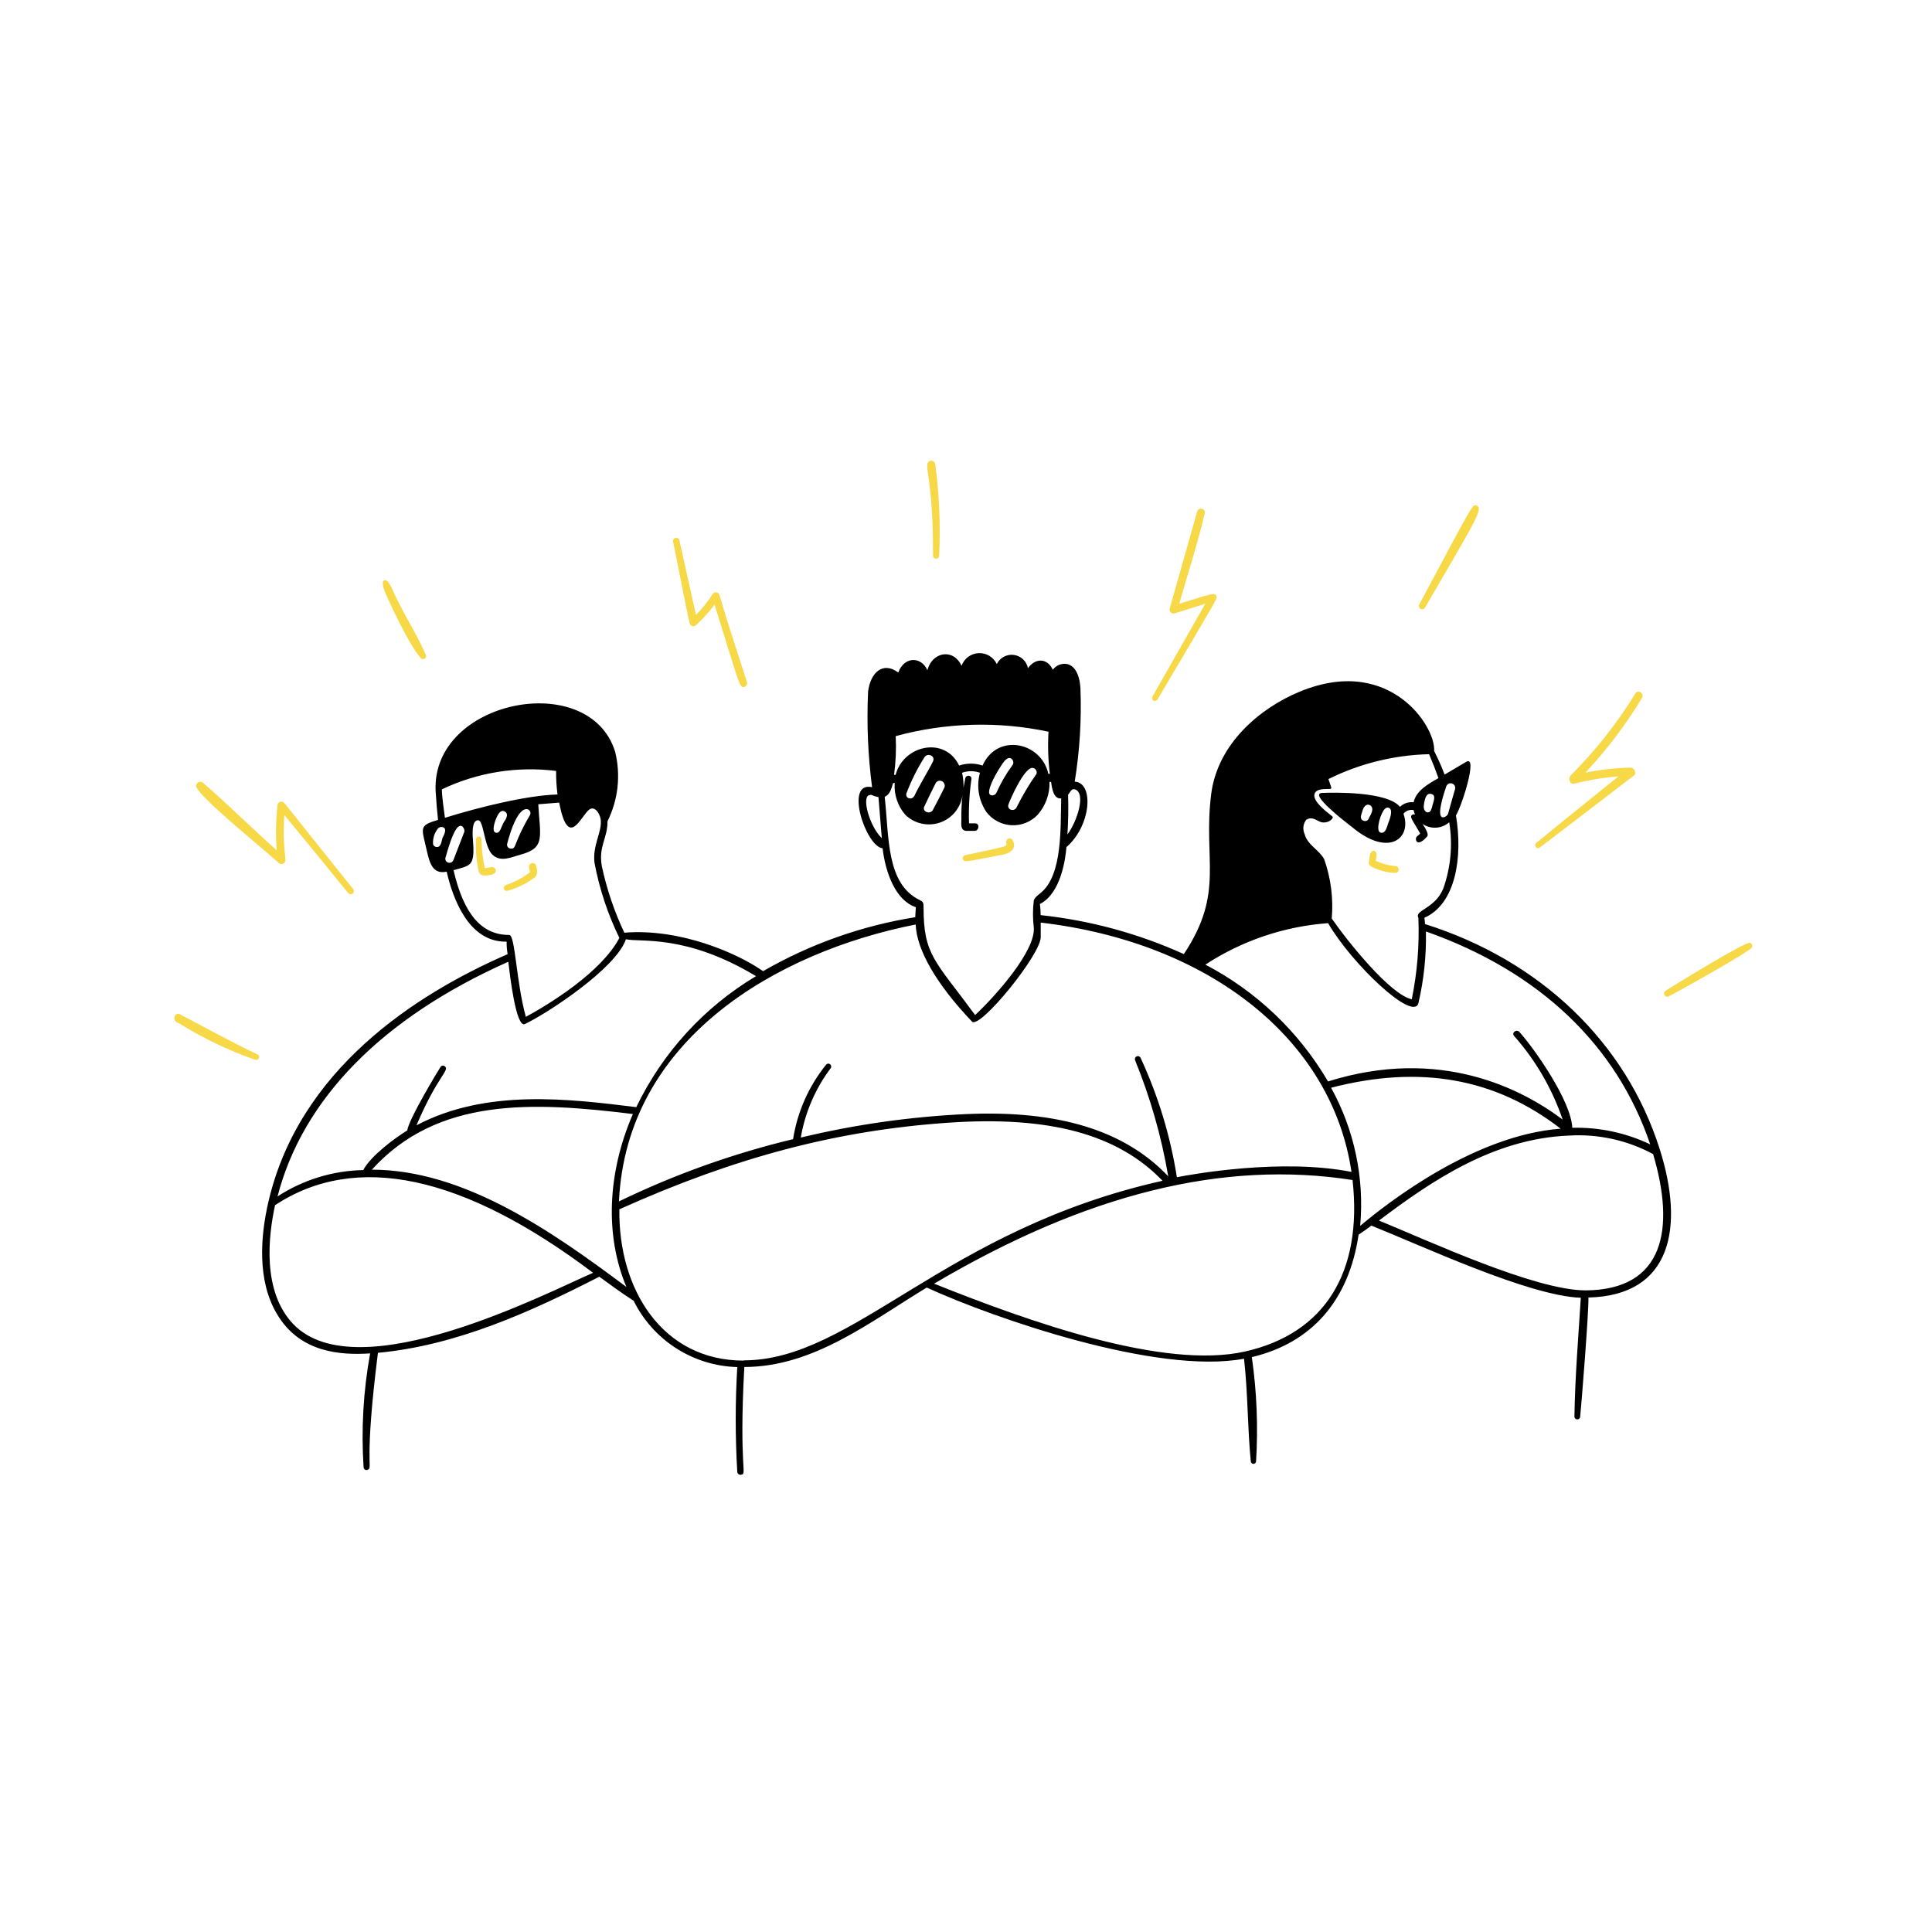 <svg width="221" height="221" viewBox="0 0 221 221" fill="none" xmlns="http://www.w3.org/2000/svg">
<path d="M157.022 99.208C157.84 99.611 158.737 99.831 159.649 99.853C159.7 99.847 159.75 99.831 159.795 99.806C159.84 99.781 159.879 99.747 159.911 99.706C159.943 99.665 159.966 99.619 159.98 99.569C159.993 99.519 159.997 99.468 159.99 99.416C159.915 98.819 159.241 99.331 157.373 98.468L157.468 97.766C157.515 97.567 157.278 97.245 157.022 97.339C156.766 97.434 156.699 97.738 156.624 98.288C156.548 98.838 156.51 98.952 157.022 99.208ZM58.026 101.901C59.167 101.591 60.239 101.066 61.184 100.355C61.554 100.071 61.431 99.407 61.327 99.028C61.297 98.929 61.232 98.845 61.144 98.792C61.056 98.738 60.952 98.719 60.851 98.738C60.75 98.757 60.659 98.812 60.596 98.894C60.534 98.975 60.503 99.077 60.511 99.179C60.529 99.385 60.567 99.588 60.625 99.786C58.377 101.427 57.505 101.019 57.637 101.683C57.667 101.759 57.722 101.822 57.793 101.862C57.864 101.902 57.946 101.916 58.026 101.901ZM55.446 100.147C57.343 100.147 56.698 99.028 56.186 99.198L55.456 99.312C54.83 96.344 55.333 95.718 54.792 95.699C54.711 95.693 54.63 95.72 54.568 95.773C54.506 95.826 54.467 95.902 54.46 95.983C54.393 97.156 54.479 98.332 54.716 99.483C54.821 99.995 55.01 100.147 55.446 100.147ZM110.521 98.516C111.062 98.516 113.907 97.899 114.391 97.823C115.102 97.7 115.946 97.482 116.003 96.713C116.003 96.239 115.661 95.689 115.273 95.974C115.192 96.031 115.132 96.112 115.103 96.207C115.074 96.301 115.077 96.403 115.111 96.495C115.254 96.865 114.95 96.837 110.369 97.833C110.285 97.859 110.214 97.915 110.169 97.992C110.125 98.068 110.111 98.158 110.13 98.244C110.149 98.33 110.2 98.406 110.273 98.456C110.345 98.506 110.434 98.528 110.521 98.516ZM48.144 75.298C48.352 75.535 48.864 75.298 48.713 74.938C47.764 72.624 46.019 70.044 44.919 67.502C44.748 67.094 44.407 66.402 44.075 66.364C44.033 66.358 43.991 66.364 43.953 66.381C43.914 66.397 43.881 66.425 43.857 66.459C43.648 66.743 43.952 67.531 44.094 67.863C44.53 68.802 46.645 73.582 48.144 75.298ZM78.891 71.296C78.909 71.37 78.946 71.438 78.998 71.493C79.05 71.549 79.116 71.59 79.189 71.612C79.262 71.634 79.339 71.636 79.414 71.619C79.488 71.602 79.556 71.566 79.612 71.514C80.395 70.801 81.107 70.013 81.737 69.162C84.582 78.267 84.582 78.589 85.028 78.589C85.091 78.588 85.154 78.572 85.212 78.544C85.269 78.516 85.32 78.475 85.36 78.426C85.401 78.376 85.43 78.319 85.446 78.257C85.463 78.195 85.465 78.131 85.454 78.068C84.392 74.71 83.273 71.429 82.306 68.081C82.284 67.998 82.238 67.923 82.174 67.865C82.11 67.808 82.03 67.771 81.945 67.759C81.86 67.747 81.773 67.76 81.696 67.797C81.618 67.834 81.553 67.893 81.509 67.967C80.964 68.824 80.328 69.619 79.612 70.338C79.043 67.739 77.715 61.802 77.715 61.802C77.691 61.707 77.63 61.624 77.546 61.574C77.462 61.523 77.36 61.508 77.265 61.532C77.169 61.556 77.087 61.617 77.036 61.701C76.986 61.786 76.971 61.887 76.995 61.982C77.317 63.453 78.692 70.641 78.891 71.296ZM29.488 120.633C26.434 119.172 23.712 117.674 20.583 116.023C19.976 115.701 19.558 116.81 20.507 117.067C23.239 118.772 26.153 120.169 29.194 121.23C29.574 121.334 29.839 120.841 29.488 120.633ZM31.916 98.734C31.981 98.791 32.063 98.828 32.149 98.838C32.236 98.848 32.323 98.832 32.4 98.79C33.026 98.487 32.22 97.738 32.523 93.233C40.215 102.518 39.788 102.281 40.111 102.281C40.177 102.285 40.244 102.27 40.302 102.237C40.361 102.205 40.409 102.157 40.441 102.098C40.473 102.039 40.487 101.972 40.482 101.906C40.478 101.839 40.454 101.775 40.414 101.721C39.209 100.204 33.936 93.65 32.533 91.867C32.48 91.8 32.409 91.75 32.328 91.722C32.248 91.694 32.161 91.69 32.078 91.71C31.995 91.73 31.92 91.773 31.861 91.835C31.802 91.896 31.762 91.973 31.745 92.057C31.553 93.789 31.521 95.535 31.651 97.273C28.805 94.722 26.083 92.019 23.21 89.534C23.123 89.464 23.014 89.427 22.902 89.43C22.791 89.432 22.684 89.474 22.6 89.547C22.516 89.621 22.461 89.722 22.444 89.832C22.427 89.942 22.45 90.055 22.508 90.15C23.627 91.886 29.944 96.941 31.916 98.734ZM106.727 63.557C106.727 63.65 106.764 63.739 106.83 63.805C106.896 63.871 106.985 63.908 107.078 63.908C107.171 63.908 107.261 63.871 107.326 63.805C107.392 63.739 107.429 63.65 107.429 63.557C107.592 60.073 107.446 56.582 106.993 53.124C106.983 53.033 106.947 52.947 106.889 52.875C106.831 52.804 106.754 52.751 106.667 52.723C106.579 52.695 106.486 52.693 106.397 52.717C106.309 52.741 106.229 52.79 106.168 52.859C105.741 53.409 106.765 55.144 106.727 63.557ZM132.392 80.031C139.609 67.853 139.22 68.46 139.163 68.242C139.002 67.692 138.547 67.957 134.895 69.058C135.844 65.691 137.029 62.096 137.816 58.691C137.833 58.581 137.807 58.469 137.745 58.377C137.683 58.285 137.588 58.219 137.48 58.193C137.372 58.166 137.258 58.182 137.161 58.236C137.063 58.289 136.989 58.377 136.953 58.483C135.882 62.276 134.819 65.985 133.795 69.627C133.779 69.702 133.781 69.78 133.803 69.854C133.825 69.928 133.866 69.995 133.921 70.049C133.976 70.103 134.043 70.142 134.118 70.163C134.192 70.184 134.27 70.185 134.345 70.167C134.345 70.167 136.859 69.39 137.873 69.058L131.813 79.708C131.777 79.784 131.772 79.871 131.797 79.951C131.823 80.031 131.878 80.099 131.952 80.14C132.025 80.181 132.111 80.192 132.193 80.172C132.275 80.152 132.346 80.101 132.392 80.031ZM200.203 107.848C199.71 107.611 190.586 113.282 190.492 113.349C190.16 113.586 190.492 114.174 190.833 113.994C191.383 113.747 200.099 108.901 200.393 108.379C200.416 108.332 200.428 108.28 200.431 108.228C200.434 108.176 200.426 108.123 200.408 108.074C200.391 108.025 200.364 107.979 200.328 107.941C200.293 107.902 200.251 107.87 200.203 107.848ZM176.057 97.007C176.057 97.007 185.199 90.037 186.907 88.709C187.276 88.415 186.907 87.76 186.47 87.808C184.749 87.849 183.036 88.043 181.349 88.386C183.797 85.775 185.965 82.914 187.817 79.851C188.13 79.338 187.371 78.807 187.068 79.329C184.978 82.737 182.492 85.886 179.661 88.709C179.357 89.003 179.547 89.724 180.04 89.657C181.714 89.231 183.421 88.945 185.142 88.804C185.142 88.804 177.897 94.636 175.658 96.486C175.621 96.546 175.602 96.617 175.606 96.688C175.609 96.759 175.634 96.828 175.677 96.884C175.721 96.941 175.78 96.983 175.848 97.005C175.916 97.027 175.988 97.028 176.057 97.007ZM162.978 69.551C168.801 59.517 169.816 58.056 168.839 57.809C168.422 57.705 168.441 57.743 162.324 69.19C162.295 69.275 162.297 69.367 162.329 69.45C162.361 69.533 162.422 69.602 162.5 69.645C162.578 69.688 162.669 69.702 162.756 69.685C162.843 69.668 162.922 69.62 162.978 69.551Z" fill="#F7D847"/>
<path d="M189.857 131.454C185.987 119.248 176.209 109.859 163.007 105.704C162.998 105.463 162.973 105.222 162.931 104.984C166.535 103.409 167.341 97.994 166.545 93.28C167.237 92.152 169.077 86.347 167.721 87.144L165.245 88.605C164.894 87.656 164.486 86.774 164.05 85.901C164.145 84.384 162.76 81.672 160.323 79.898C158.085 78.267 154.234 76.806 148.619 79.139C144.238 80.96 139.297 84.982 138.547 90.824C137.599 98.411 140.112 102.091 135.418 109.138C130.23 106.789 124.701 105.284 119.038 104.68C119.039 104.255 119.01 103.831 118.953 103.409C121.371 102.186 121.884 98.203 121.988 96.903C124.833 94.437 125.165 89.525 122.936 89.411C123.509 85.891 123.728 82.323 123.591 78.76C123.467 76.55 122.519 76.057 122.083 75.962C121.775 75.904 121.457 75.933 121.165 76.047C120.873 76.162 120.619 76.356 120.433 76.607C119.721 75.156 118.355 75.336 117.587 76.436C117.512 76.046 117.316 75.689 117.026 75.416C116.737 75.143 116.369 74.968 115.975 74.916C115.581 74.863 115.18 74.936 114.829 75.124C114.479 75.312 114.196 75.605 114.021 75.962C113.837 75.571 113.541 75.243 113.17 75.02C112.8 74.797 112.371 74.689 111.939 74.711C111.507 74.732 111.091 74.881 110.744 75.14C110.397 75.398 110.135 75.754 109.99 76.161C109.042 74.103 106.624 74.577 106.083 76.664C105.372 75.061 103.427 75.071 102.754 76.93C100.98 75.621 99.586 76.93 99.302 79.082C99.129 82.743 99.282 86.412 99.757 90.046C96.542 89.325 99.046 96.856 100.961 97.036C101.293 99.881 102.469 103.011 104.755 103.77C104.755 104.149 104.698 104.538 104.698 104.917C98.566 105.897 92.665 107.989 87.285 111.091C84.326 109.005 77.744 106.169 71.418 106.691C70.272 104.269 69.41 101.723 68.848 99.103C68.431 96.818 69.502 95.917 69.493 93.944C70.721 91.469 71.027 88.638 70.356 85.958C67.369 76.474 49.32 80.078 49.832 90.492C49.899 91.677 50.003 92.863 50.107 93.783C47.879 94.456 48.211 94.618 48.827 97.33C49.159 98.809 49.538 100.033 51.094 99.71C51.805 102.793 53.597 107.715 57.828 107.715C58.084 107.715 57.828 107.554 58.065 109.147C47.452 113.766 34.127 122.425 30.674 137.6C29.84 141.261 29.337 146.458 31.727 150.384C34.354 154.757 39.001 155.032 42.34 154.814C41.558 159.107 41.307 163.48 41.591 167.835C41.592 167.896 41.611 167.955 41.644 168.006C41.677 168.058 41.723 168.099 41.778 168.125C41.833 168.151 41.894 168.162 41.955 168.156C42.015 168.15 42.073 168.128 42.122 168.091C42.634 167.788 41.629 167.465 43.231 154.747C52.165 153.922 60.682 150.081 68.554 146.041C69.853 146.989 71.143 147.938 72.481 148.791C73.58 151.014 75.265 152.895 77.354 154.232C79.443 155.569 81.857 156.311 84.336 156.378C84.099 160.371 84.099 164.374 84.336 168.366C84.339 168.415 84.353 168.462 84.375 168.505C84.397 168.548 84.427 168.586 84.465 168.617C84.502 168.648 84.545 168.671 84.591 168.685C84.637 168.699 84.686 168.704 84.734 168.698C85.55 168.622 84.497 168.215 85.142 156.369C93.033 156.369 99.51 151.219 106.007 147.283C113.651 150.783 132.392 157.298 142.303 155.421C142.758 159.461 142.692 163.292 143.081 167.2C143.093 167.27 143.13 167.333 143.185 167.379C143.239 167.425 143.308 167.45 143.379 167.45C143.451 167.45 143.52 167.425 143.574 167.379C143.629 167.333 143.666 167.27 143.678 167.2C143.927 163.207 143.765 159.2 143.195 155.24C150.071 153.609 154.291 148.763 155.41 141.232C155.865 140.929 156.359 140.587 156.871 140.198C162.741 142.541 174.891 148.241 180.828 148.45C180.553 152.86 180.164 157.517 180.097 162.088C180.111 162.165 180.151 162.235 180.211 162.286C180.27 162.336 180.346 162.364 180.425 162.364C180.503 162.364 180.579 162.336 180.639 162.286C180.699 162.235 180.739 162.165 180.752 162.088C180.885 160.827 181.748 150.062 181.7 148.421C191.203 148.203 192.702 140.426 189.857 131.454ZM122.178 90.919C122.434 90.577 122.576 90.179 122.946 90.293C124.274 90.681 123.211 93.982 122.102 95.452C122.197 93.944 122.225 92.417 122.178 90.919ZM99.539 90.919C99.842 90.919 99.804 91.051 100.487 91.184L100.867 95.869C99.463 94.57 98.448 90.938 99.539 90.938V90.919ZM165.435 89.97C165.475 89.837 165.567 89.725 165.689 89.659C165.812 89.593 165.956 89.579 166.089 89.619C166.223 89.66 166.335 89.751 166.4 89.874C166.466 89.997 166.48 90.14 166.44 90.274C166.108 91.45 165.852 92.303 165.634 93.119C165.578 93.221 165.499 93.308 165.404 93.373C165.308 93.439 165.199 93.482 165.084 93.498C164.249 93.527 165.141 90.824 165.435 89.951V89.97ZM149.473 93.764C150.014 93.356 150.668 93.878 150.772 93.887C151.664 94.456 152.669 93.631 152.413 93.394L152.223 93.242C151.522 92.692 150.08 91.554 150.384 90.776C150.611 90.188 151.541 90.274 152.148 90.245C152.169 90.245 152.19 90.239 152.209 90.229C152.228 90.219 152.245 90.205 152.258 90.188C152.271 90.17 152.279 90.15 152.283 90.129C152.287 90.108 152.286 90.086 152.28 90.065C152.186 89.762 152.072 89.458 151.958 89.117C155.542 87.339 159.472 86.368 163.472 86.271C163.88 87.22 164.23 88.121 164.543 89.012C163.358 89.686 162.011 90.425 161.698 91.772C161.416 91.737 161.13 91.766 160.861 91.856C160.592 91.947 160.346 92.096 160.143 92.294C158.654 90.501 152.489 90.653 151.247 90.701C149.644 90.767 153.874 94.001 155.04 94.912C158.957 97.956 161.518 95.86 160.541 93.081C160.678 92.913 160.858 92.786 161.062 92.712C161.266 92.639 161.486 92.622 161.698 92.664C161.734 92.844 161.791 93.019 161.869 93.185C161.822 93.162 161.77 93.15 161.717 93.15C161.664 93.15 161.613 93.162 161.565 93.185C161.177 93.432 161.565 93.764 162.457 95.348C162.347 95.46 162.23 95.564 162.106 95.661C161.746 95.926 162.059 97.083 163.263 95.661C163.443 95.443 163.102 94.807 162.722 94.248C163.18 94.56 163.729 94.71 164.282 94.676C164.835 94.642 165.361 94.424 165.776 94.058C166.191 96.604 165.956 99.214 165.093 101.645C164.145 103.969 161.765 104.102 162.248 104.984C162.373 108.111 162.119 111.241 161.49 114.307C159.052 113.776 154.253 107.829 152.337 105.069C152.536 102.763 152.238 100.441 151.465 98.259C150.829 97.159 149.568 96.657 149.236 95.414C149.106 95.137 149.06 94.828 149.102 94.525C149.144 94.223 149.273 93.938 149.473 93.707V93.764ZM163.851 92.18C163.747 92.493 163.68 92.929 163.339 92.929C162.997 92.929 162.827 92.531 162.865 92.189C162.903 91.848 162.997 91.061 163.358 90.852C163.427 90.818 163.503 90.8 163.581 90.8C163.658 90.8 163.734 90.818 163.804 90.852C164.249 90.976 164.012 91.639 163.851 92.123V92.18ZM158.739 94.361C158.635 94.618 158.53 95.082 158.227 95.225C158.174 95.25 158.115 95.264 158.056 95.264C157.997 95.264 157.939 95.25 157.886 95.225C157.316 95.016 157.942 92.901 158.455 92.493C158.499 92.448 158.555 92.414 158.616 92.396C158.677 92.377 158.742 92.374 158.804 92.388C158.866 92.401 158.924 92.43 158.973 92.471C159.021 92.513 159.058 92.566 159.081 92.626C159.28 93.062 158.796 94.162 158.739 94.305V94.361ZM156.662 93.441C156.539 93.688 156.482 93.916 156.159 93.916C156.084 93.921 156.008 93.907 155.938 93.876C155.869 93.846 155.808 93.798 155.761 93.738C155.714 93.678 155.683 93.608 155.67 93.533C155.656 93.458 155.662 93.381 155.685 93.309C155.79 92.996 155.903 92.284 156.283 92.095C156.343 92.067 156.408 92.052 156.474 92.05C156.54 92.049 156.606 92.061 156.667 92.086C156.729 92.111 156.784 92.148 156.831 92.195C156.877 92.242 156.913 92.298 156.937 92.36C157.07 92.673 156.852 93.1 156.662 93.441ZM151.92 105.6C154.613 110.247 161.708 116.981 162.258 114.724C162.878 112.044 163.165 109.298 163.111 106.549C176.105 111.139 184.925 119.551 188.766 130.904C185.986 129.577 182.931 128.927 179.851 129.007C179.718 125.887 175.441 119.855 173.8 118.043C173.468 117.674 172.852 118.148 173.212 118.518C175.672 121.303 177.555 124.55 178.751 128.068C174.103 124.569 164.743 119.684 151.91 123.705C148.581 118.023 143.72 113.392 137.883 110.342C142.084 107.595 146.914 105.963 151.92 105.6ZM102.46 84.204C108.163 82.647 114.156 82.475 119.939 83.701C119.842 85.308 119.893 86.921 120.091 88.519H119.92C119.133 84.896 114.088 83.777 112.39 87.571C111.523 87.277 110.583 87.277 109.715 87.571C108.075 84.156 103.323 85.257 102.451 88.633H102.27C102.47 87.166 102.533 85.683 102.46 84.204ZM115.358 92.009C115.529 91.526 117.066 87.941 118.061 87.836C118.144 87.835 118.226 87.854 118.3 87.891C118.375 87.928 118.439 87.982 118.488 88.049C118.537 88.115 118.57 88.193 118.583 88.275C118.596 88.356 118.59 88.44 118.564 88.519C117.717 89.725 116.963 90.993 116.307 92.313C116.07 92.901 115.14 92.673 115.358 92.009ZM113.983 90.681C113.869 90.966 113.357 91.137 113.177 90.805C112.997 90.473 113.433 89.212 114.666 87.362C114.979 86.897 115.273 86.67 115.529 86.708C115.613 86.731 115.689 86.775 115.751 86.835C115.814 86.895 115.861 86.97 115.888 87.052C115.915 87.134 115.921 87.222 115.907 87.308C115.892 87.393 115.857 87.474 115.804 87.542C115.082 88.518 114.472 89.571 113.983 90.681ZM105.732 92.256C106.14 91.364 106.595 90.463 107.031 89.581C107.078 89.496 107.147 89.425 107.23 89.376C107.313 89.326 107.409 89.3 107.506 89.3C107.603 89.3 107.698 89.326 107.781 89.376C107.865 89.425 107.933 89.496 107.98 89.581C108.039 89.671 108.071 89.777 108.071 89.885C108.071 89.993 108.039 90.098 107.98 90.188C107.562 91.013 107.136 91.877 106.68 92.711C106.32 93.185 105.448 92.825 105.732 92.256ZM104.584 91.061L104.528 91.127C104.234 91.554 103.494 91.279 103.693 90.738C104.241 89.281 104.94 87.886 105.779 86.575C106.187 86.082 107.012 86.508 106.728 87.087C106.054 88.434 105.229 89.695 104.584 91.061ZM101.199 91.146C101.806 90.89 101.976 90.198 102.147 89.6L102.346 89.543C102.296 90.201 102.377 90.863 102.584 91.489C102.791 92.116 103.119 92.696 103.551 93.195C104.062 93.697 104.703 94.048 105.402 94.207C106.101 94.366 106.831 94.328 107.509 94.097C108.188 93.866 108.789 93.451 109.246 92.898C109.702 92.345 109.996 91.676 110.095 90.966C109.997 91.879 109.956 92.798 109.971 93.716C109.971 94.285 109.839 94.997 110.541 95.044H111.489C111.982 95.044 112.115 94.191 111.546 94.181H110.844C110.789 92.491 110.881 90.8 111.119 89.126C111.185 88.661 110.512 88.595 110.417 89.031C110 91.07 110.417 89.904 110.047 88.396C110.71 88.158 111.434 88.158 112.096 88.396C111.887 89.156 111.846 89.953 111.975 90.731C112.105 91.508 112.401 92.249 112.845 92.901C113.183 93.339 113.611 93.699 114.101 93.957C114.59 94.215 115.129 94.364 115.681 94.396C116.233 94.427 116.786 94.34 117.301 94.139C117.817 93.939 118.283 93.629 118.668 93.233C119.6 92.193 120.096 90.835 120.053 89.439H120.233C120.347 90.264 120.518 91.402 121.39 91.336C121.296 94.579 121.58 100.137 119.01 102.167C118.678 102.432 118.299 102.736 118.251 103.039C118.132 104.044 118.132 105.06 118.251 106.065C118.526 108.692 113.926 113.889 111.546 116.109C106.955 109.868 105.637 109.252 105.647 103.779C105.647 103.229 105.58 103.144 105.201 102.954C101.36 101.095 101.711 95.737 101.199 91.146ZM104.746 105.752C104.85 108.664 107.136 112.599 111.166 116.839C111.982 117.901 119.19 109.052 119.048 107.137V105.534C138.462 107.819 152.375 118.992 154.595 134.053C146.533 132.469 136.347 134.328 134.621 134.66C133.881 129.943 132.486 125.353 130.476 121.021C130.442 120.937 130.376 120.87 130.293 120.834C130.209 120.799 130.115 120.798 130.03 120.832C129.946 120.866 129.879 120.932 129.843 121.015C129.808 121.099 129.807 121.193 129.841 121.277C131.585 125.552 132.857 130.005 133.634 134.555C128.646 129.301 121.058 126.968 110.484 127.442C104.119 127.737 97.796 128.636 91.601 130.126C92.096 127.234 93.277 124.502 95.043 122.16C95.082 122.089 95.094 122.007 95.076 121.928C95.059 121.849 95.013 121.78 94.948 121.732C94.883 121.685 94.803 121.662 94.723 121.669C94.643 121.676 94.568 121.712 94.512 121.771C92.519 124.233 91.211 127.177 90.719 130.306C83.842 131.956 77.165 134.344 70.802 137.429C71.674 118.85 88.85 108.891 104.746 105.752ZM63.613 88.187C63.603 89.088 63.657 89.988 63.774 90.881C60.36 90.966 54.935 92.294 50.895 93.546C50.79 92.711 50.553 91.194 50.544 90.293C54.609 88.355 59.145 87.624 63.613 88.187ZM60.597 93.28C58.7 96.505 59.108 97.074 58.472 97.074C58.401 97.078 58.33 97.065 58.264 97.036C58.199 97.007 58.142 96.963 58.097 96.907C58.053 96.852 58.022 96.786 58.008 96.716C57.994 96.646 57.997 96.573 58.017 96.505C58.88 93.242 59.705 92.635 60.123 92.559C60.214 92.541 60.308 92.55 60.394 92.586C60.48 92.621 60.553 92.682 60.604 92.759C60.655 92.837 60.681 92.928 60.68 93.021C60.679 93.114 60.65 93.204 60.597 93.28ZM57.666 93.992C57.315 94.57 57.23 95.376 56.718 95.253C56.206 95.13 56.576 93.973 56.879 93.356C57.183 92.74 57.448 92.73 57.628 92.778C57.73 92.805 57.82 92.864 57.886 92.946C57.953 93.027 57.992 93.128 57.998 93.233C57.961 93.512 57.846 93.775 57.666 93.992ZM50.61 95.888C50.506 96.135 50.496 96.894 49.984 96.894C49.884 96.897 49.786 96.868 49.706 96.809C49.625 96.751 49.566 96.667 49.538 96.571C49.488 95.908 49.699 95.251 50.126 94.741C50.214 94.662 50.325 94.613 50.443 94.601C50.56 94.589 50.679 94.615 50.781 94.674C51.008 94.826 50.961 95.225 50.61 95.86V95.888ZM50.961 98.098C51.824 94.997 52.317 94.542 52.611 94.475C52.672 94.461 52.735 94.465 52.793 94.485C52.852 94.505 52.904 94.541 52.943 94.589C53.072 94.739 53.137 94.933 53.123 95.13L51.871 98.364C51.832 98.484 51.747 98.585 51.634 98.643C51.521 98.7 51.39 98.711 51.269 98.672C51.148 98.633 51.048 98.548 50.99 98.435C50.932 98.322 50.922 98.191 50.961 98.07V98.098ZM51.909 99.53C53.73 98.999 54.318 99.151 54.119 96.382C54.053 95.594 53.901 93.802 54.698 93.83C55.343 93.83 55.362 96.827 56.319 97.757C57.277 98.686 58.52 98.032 59.563 97.757C62.408 96.979 61.782 95.765 61.574 92L63.964 91.81C65.035 97.368 66.477 93.204 67.444 92.578C68.061 92.189 68.592 93.043 68.706 93.698C68.924 95.101 67.757 96.638 68.004 98.696C68.563 101.674 69.52 104.565 70.849 107.288C68.772 111.234 62.807 114.876 60.151 116.317C59.032 112.258 58.937 106.928 58.254 106.947C55.105 106.966 53.038 104.585 51.871 99.502L51.909 99.53ZM58.15 110.058C58.321 111.49 59.023 117.645 60.047 117.133C62.627 115.919 70.479 110.76 71.599 107.44C73.258 107.819 78.437 106.814 86.479 111.661C80.544 115.206 75.782 120.416 72.784 126.646C65.111 125.697 55.618 124.512 47.642 128.723C50.079 122.975 51.539 122.406 50.847 121.951C50.811 121.926 50.771 121.909 50.728 121.901C50.686 121.892 50.642 121.892 50.599 121.901C50.557 121.91 50.517 121.928 50.481 121.952C50.445 121.977 50.415 122.009 50.392 122.046C50.145 122.416 46.684 128.135 46.598 129.301C45.261 130.117 42.406 132.203 41.553 133.844C38.066 133.912 34.668 134.957 31.746 136.86C34.629 125.697 43.743 116.431 58.112 110.029L58.15 110.058ZM33.557 151.475C29.934 147.681 30.712 141.337 31.462 137.856C40.718 131.776 52.953 134.375 67.843 145.595C62.835 147.738 40.955 159.148 33.557 151.475ZM42.511 133.825C50.041 125.488 60.929 126.02 72.395 127.433C69.455 134.214 69.199 141.374 71.655 147.217C63.12 140.824 53.038 133.797 42.511 133.797V133.825ZM85.076 155.639C75.734 155.639 70.716 147.435 70.849 138.33C84.127 132.364 95.726 129.311 108.435 128.429C120.044 127.622 127.859 129.737 132.98 135.067C107.961 140.673 97.633 155.61 85.076 155.61V155.639ZM142.436 154.595C133.151 156.691 117.777 151.21 106.851 146.837C124.264 136.556 139.932 132.677 154.718 134.982C155.884 145.576 151.522 152.537 142.436 154.595ZM155.59 140.236C156.083 134.752 154.923 129.246 152.261 124.426C162.447 121.79 171.05 123.326 178.523 129.111C168.707 129.842 158.815 137.505 155.581 140.236H155.59ZM181.387 147.606C175.583 147.606 163.367 141.915 157.743 139.62C163.756 135.067 170.879 130.24 179.453 129.899C182.802 129.692 186.142 130.424 189.098 132.014C191.64 140.587 190.369 147.549 181.378 147.606H181.387Z" fill="black"/>
</svg>
